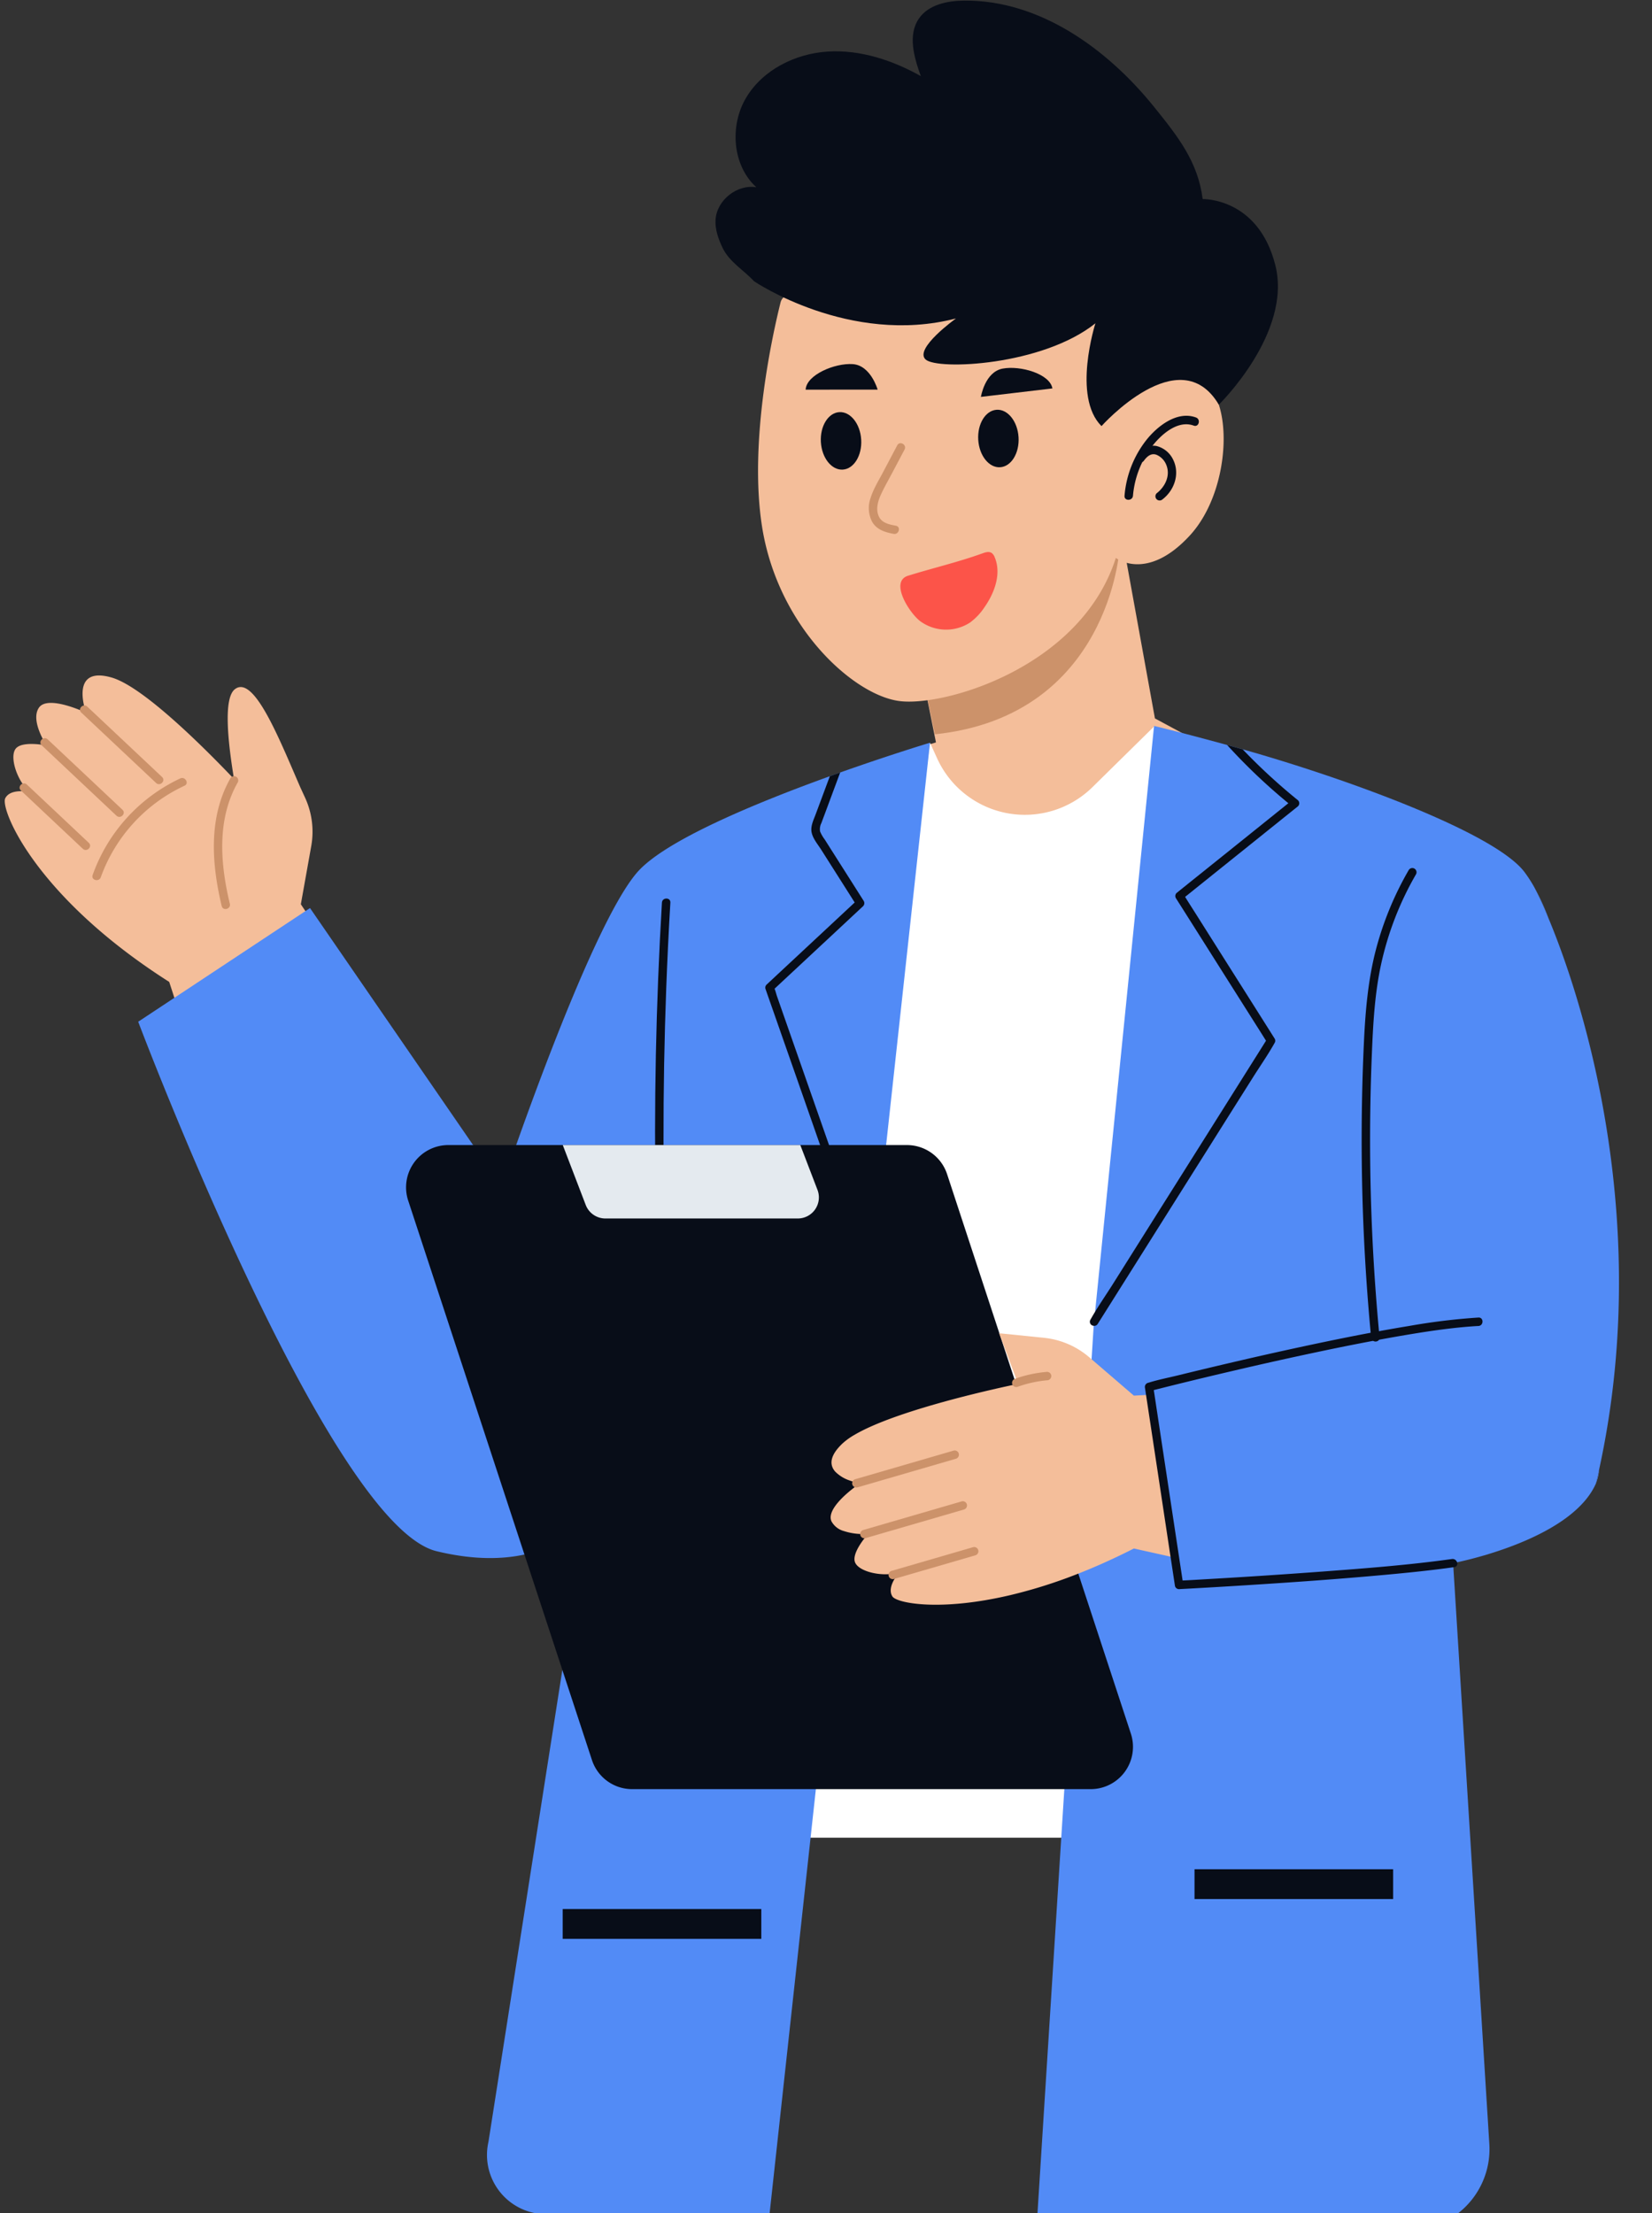 <?xml version="1.0" encoding="UTF-8"?><svg xmlns="http://www.w3.org/2000/svg" xmlns:xlink="http://www.w3.org/1999/xlink" height="745.5" preserveAspectRatio="xMidYMid meet" version="1.0" viewBox="-1.6 -0.2 556.6 745.5" width="556.6" zoomAndPan="magnify"><rect x="-1.6" y="-0.2" width="556.6" height="745.5" fill="#333333" stroke="none"/><g><g><g id="change1_2"><path d="M401.847 249.495L335.779 307.127 293.323 256.107 313.75 249.863 313.202 247.131 308.671 224.537 344.284 198.98 375.674 176.454 387.527 241.787 401.847 249.495z" fill="#f4be9a"/></g><g id="change2_1"><path d="M375.6,184.634s-3.319,56.313-62.2,62.5l-4.733-22.594,37.2-25.557Z" fill="#cc926a"/></g><g id="change1_3"><path d="M264.87,99.081a3.386,3.386,0,0,0-3.472,2.56c-2.53,10.115-10.787,46.581-6.256,75.473,5.313,33.883,30.94,57.007,46.492,58.845s61.091-11.706,72.719-48.245c0,0,10.414,8.209,24.926-7.541s14.793-48.309,2.958-52.573c-6.219-2.241-12.766.259-17.58,3.136A3.39,3.39,0,0,1,379.645,127l4.31-17.559a3.4,3.4,0,0,0-3.118-4.2Z" fill="#f4be9a"/></g><g id="change3_1"><path d="M252.465,94.539s32.177,21.814,68.03,12.524c0,0-14.287,10.221-10.212,13.841s39.284,2.089,57.191-12.207c0,0-7.914,24.736,2.048,34.627,0,0,26.321-29.515,39.53-7.217,0,0,24.8-24.166,19.038-46.99s-24.482-22.269-24.482-22.269c-1.588-12.585-8.37-21.112-16.327-30.99C371.425,16.172,348.663-.169,323.386,0c-5.72.039-12.1,1.316-15.359,6.016-3.848,5.541-1.676,13.078.623,19.42-9.558-5.358-20.415-8.946-31.352-8.265S255.4,23.3,249.79,32.711s-4.668,22.792,3.438,30.166c-6.5-1.074-13.312,4.335-13.74,10.907-.213,3.271.935,6.479,2.343,9.439C244.126,88.048,248.828,90.626,252.465,94.539Z" fill="#080d18"/></g><g id="change3_2"><ellipse cx="281.764" cy="148.3" fill="#080d18" rx="6.804" ry="9.697" transform="rotate(-3.385 281.722 148.285)"/></g><g id="change3_3"><ellipse cx="334.783" cy="147.505" fill="#080d18" rx="6.804" ry="9.697" transform="rotate(-3.385 334.74 147.48)"/></g><g id="change2_2"><path d="M300.705,149.788l-4.855,9.189c-1.5,2.83-3.264,5.667-4.19,8.75a10.009,10.009,0,0,0,.606,7.869c1.544,2.635,4.391,3.506,7.221,4.026,1.789.33,2.556-2.411.756-2.742-2.291-.421-4.842-.931-5.827-3.326-.949-2.306-.242-4.892.739-7.057,1.131-2.5,2.519-4.889,3.8-7.31l4.208-7.963c.854-1.617-1.6-3.056-2.456-1.436Z" fill="#cc926a"/></g><g id="change3_4"><path d="M380.125,166.785a31.977,31.977,0,0,1,6.183-16.311c3.008-4.051,8.768-9.351,14.29-7.313,1.72.634,2.462-2.113.756-2.743-6.395-2.359-13.113,3-16.8,7.7a34.953,34.953,0,0,0-7.273,18.665c-.154,1.824,2.691,1.814,2.844,0Z" fill="#080d18"/></g><g id="change3_5"><path d="M383.862,154.9c1.04-1.4,2.435-2.607,4.249-1.89a6.125,6.125,0,0,1,3.287,3.493c1.38,3.56-.442,7.247-3.294,9.456a1.429,1.429,0,0,0,0,2.011,1.458,1.458,0,0,0,2.011,0c4.039-3.129,5.88-8.7,3.518-13.4a8.479,8.479,0,0,0-5.508-4.522c-2.9-.616-5.1,1.232-6.718,3.413a1.431,1.431,0,0,0,.51,1.945,1.454,1.454,0,0,0,1.945-.51Z" fill="#080d18"/></g><g id="change3_6"><path d="M294.1,131.038s-2.313-8.178-8.38-8.593-15.638,3.626-15.879,8.606Z" fill="#080d18"/></g><g id="change3_7"><path d="M328.892,133.482s1.333-8.394,7.309-9.522,15.956,1.758,16.782,6.675Z" fill="#080d18"/></g><g id="change4_1"><path d="M329.457,186.172c1-.36,2.166-.7,3.051-.122a3,3,0,0,1,1.01,1.4c2.357,5.538.007,12-3.452,16.927a20.285,20.285,0,0,1-4.857,5.125,14.79,14.79,0,0,1-16.611-.356c-3.678-2.638-10.627-13.436-4.252-15.422C312.713,191.12,321.156,189.173,329.457,186.172Z" fill="#fc5449"/></g></g><g><g><g><g id="change5_1"><path d="M373.241,432.488l14.19-188.13v-.05l-.22.22-20.72,20.39a32.488,32.488,0,0,1-52.38-9.74l-2.37-5.21-17.62,135.52L263.8,618.779h97.149l12.29-186.291" fill="#fff"/></g><g><g id="change1_4"><path d="M103.262,284.806l-3.5,19.575,3.052,4.569L59.752,343.891l-4.341-13.356C10.118,301.718-1.627,272.208.174,268.672c1.488-2.929,6.209-2.426,7.792-2.17.332.047.531.094.531.094-4.057-3.27-6.91-11.337-4.958-14.408s10.56-1.28,10.56-1.28-.265-.4-.654-1.071c-1.393-2.4-4.3-8.247-1.915-11.688,3.053-4.408,15.878,1.725,15.878,1.725s-.094-.265-.237-.711c-.938-3.052-3.81-14.75,8.788-11.167,10.569,3,31.045,23.433,41.283,34.192-1.839-11.214-3.821-27.12.322-30.267,6.379-4.854,14.807,16.475,21.983,32.988l.066.152,1.564,3.393A27.479,27.479,0,0,1,103.262,284.806Z" fill="#f4be9a"/></g><g fill="#cc926a" id="change2_3"><path d="M25.792,239.816,51,263.535c1.332,1.254,3.347-.753,2.011-2.011L27.8,237.805c-1.332-1.253-3.347.754-2.011,2.011Z"/><path d="M12.444,250.84l25.208,23.719c1.333,1.254,3.348-.753,2.011-2.01l-25.208-23.72c-1.333-1.253-3.348.754-2.011,2.011Z"/><path d="M5.437,266.062l20.877,19.644c1.332,1.254,3.347-.753,2.011-2.011L7.447,264.051c-1.332-1.253-3.347.754-2.01,2.011Z"/></g><g id="change2_5"><path d="M76.051,261.9c-7.492,13.183-6.372,28.843-2.956,43.07.428,1.779,3.171,1.026,2.743-.756-3.235-13.468-4.435-28.379,2.668-40.879a1.423,1.423,0,0,0-2.455-1.435Z" fill="#cc926a"/></g><g id="change2_6"><path d="M32.358,295.28A54.261,54.261,0,0,1,60.57,264.45c1.659-.767.216-3.219-1.436-2.455a57.056,57.056,0,0,0-29.518,32.529c-.612,1.729,2.135,2.472,2.742.756Z" fill="#cc926a"/></g></g><g id="change6_1"><path d="M257.7,745.321l54.041-495.352s-13.3,4.01-30.268,10.03c-1.138.407-2.3.824-3.479,1.251-24.694,8.911-55.464,21.584-64.848,32.315-16.447,18.8-45.7,105.942-45.7,105.942l-64.592-93.846L44.964,343.948s63.986,169.5,100.548,178.345,50.283-10.6,50.283-10.6L162.978,721.2A19.964,19.964,0,0,0,179.1,745.321Z" fill="#528bf6"/></g><g id="change6_2"><path d="M537.211,494.646c-.34,1.591-.7,3.18-1.08,4.781-7.6,17.349-39.86,25.11-46.82,26.6-.86.18-1.33.271-1.33.271l.09,1.4,12.12,194.24a27.368,27.368,0,0,1-10.56,23.38H347.951L357,602.427l3.95-62.4.65-10.15.02-.3,4.56-71.94.71-11.269.48-4.741,19.84-197.1.02-.219a.379.379,0,0,0,.08.019c.01,0,.02.01.04.01a.076.076,0,0,1,.04.01.07.07,0,0,1,.04.011c.03.01.08.019.12.029.01,0,.01.01.02,0,1.48.37,7.64,1.87,16.49,4.24,2.41.64,5.02,1.34,7.78,2.1q2.535.7,5.25,1.469c34.34,9.671,84.92,27.981,94.97,41.37a45.235,45.235,0,0,1,3.4,5.3c1.33,2.589,2.95,6.089,4.74,10.409C533.121,340.287,554.941,413.427,537.211,494.646Z" fill="#528bf6"/></g><g id="change6_3"><path d="M515.461,298.868a77.883,77.883,0,0,1,4.74,10.41C518.411,304.958,516.791,301.458,515.461,298.868Z" fill="#528bf6"/></g><g id="change6_4"><path d="M537.211,494.648a17.429,17.429,0,0,1-1.08,4.78C536.511,497.828,536.871,496.238,537.211,494.648Z" fill="#528bf6"/></g><g id="change3_8"><path d="M475.491,294.278a105.521,105.521,0,0,0-11.73,30.16c-2.21,10.08-2.74,20.41-3.16,30.69q-.645,15.87-.58,31.75.15,30.69,2.99,61.31c.06.7.12,1.41.19,2.11a1.212,1.212,0,0,1-.15.76,1.457,1.457,0,0,1-1.99.37,1.44,1.44,0,0,1-.71-1.13c-.05-.53-.1-1.06-.14-1.59q-1.605-17.25-2.37-34.55-1.395-32.055.14-64.16c.5-10.18,1.41-20.37,3.98-30.26a108.167,108.167,0,0,1,11.08-26.89A1.419,1.419,0,0,1,475.491,294.278Z" fill="#080d18"/></g><g id="change3_9"><path d="M435.731,271.368c-1.6,1.29-3.2,2.57-4.81,3.86q-10.455,8.4-20.92,16.79-6.15,4.935-12.31,9.88,1.575,2.52,3.17,5.01,8.28,13.11,16.57,26.21,5.22,8.25,10.43,16.51a1.381,1.381,0,0,1,0,1.44c-.02.05-.06.1-.09.16-2.21,3.93-4.84,7.68-7.24,11.5q-7.47,11.835-14.91,23.67-8.595,13.635-17.18,27.27-7.125,11.325-14.25,22.63c-.47.75-.94,1.49-1.4,2.23-1.51,2.4-3.02,4.79-4.53,7.19a1.333,1.333,0,0,1-1.37.65,1.369,1.369,0,0,1-1.09-2.08c.03-.06.07-.11.1-.16.47-.85.96-1.68,1.47-2.5,1.85-3.05,3.88-6,5.78-9,.03-.05.06-.09.09-.14q7.41-11.775,14.81-23.53,8.6-13.635,17.18-27.27,7.125-11.325,14.24-22.63c1.83-2.91,3.66-5.8,5.48-8.71q-1.665-2.67-3.35-5.32-8.295-13.11-16.57-26.2-5.22-8.265-10.45-16.51a1.449,1.449,0,0,1,.23-1.73c1.6-1.29,3.21-2.58,4.81-3.87q10.47-8.385,20.92-16.78,5.97-4.8,11.94-9.59a195.266,195.266,0,0,1-20.64-19.62q2.535.7,5.25,1.47a197.884,197.884,0,0,0,18.64,17.16A1.412,1.412,0,0,1,435.731,271.368Z" fill="#080d18"/></g><g id="change3_10"><path d="M303.963,385.488h-154.5a14.248,14.248,0,0,0-13.536,18.7L197.843,592.63a14.248,14.248,0,0,0,13.536,9.8h154.5a14.248,14.248,0,0,0,13.537-18.7L317.5,395.289A14.248,14.248,0,0,0,303.963,385.488Z" fill="#080d18"/></g><g><g id="change1_1"><path d="M394.141,524.428l-1.36-.3-12.35-2.75c-4.98,2.54-9.79,4.76-14.4,6.7-1.46.62-2.91,1.21-4.33,1.76a.689.689,0,0,1-.1.04,166.752,166.752,0,0,1-22.83,7.21c-23.76,5.6-38.27,2.68-39.7.44-1.12-1.77-.38-3.96.56-5.63a3.584,3.584,0,0,0,.18-.32,15.842,15.842,0,0,1,1.7-2.27,12.674,12.674,0,0,1-3.73.72c-4.59.28-9.92-1.26-11.2-3.77-1.17-2.29,1.44-6.21,3.08-8.31.68-.88,1.19-1.44,1.19-1.44a23.79,23.79,0,0,1-2.63-.02,20.643,20.643,0,0,1-5.45-.97,6.8,6.8,0,0,1-4.22-3.28c-1.36-2.95,2.43-7.02,5.64-9.77.77-.66,1.51-1.24,2.13-1.72,1.06-.81,1.79-1.3,1.79-1.3a20.75,20.75,0,0,1-2.49-.65c-.31-.1-.65-.22-.99-.34a12.366,12.366,0,0,1-4.81-2.96c-1.65-1.85-2.06-4.47,1.05-8.06.4-.45.84-.92,1.35-1.4a22.324,22.324,0,0,1,4.09-2.95c13.6-8.01,45.34-15.09,53.29-16.78.47-.1.86-.18,1.15-.24l.68-.14-.69-1.84-5.13-13.67-.58-1.55.07.01,15.1,1.54a27.645,27.645,0,0,1,15.15,6.51l.83.71,4.85,4.17,9.4,8.08,4.1-.22,1.38-.08Z" fill="#f4be9a"/></g><g fill="#cc926a" id="change2_4"><path d="M287.26,500.8l33.238-9.662a1.424,1.424,0,0,0-.756-2.743L286.5,498.054a1.424,1.424,0,0,0,.756,2.743Z"/><path d="M289.974,517.9l33.237-9.662a1.423,1.423,0,0,0-.756-2.742l-33.237,9.662a1.423,1.423,0,0,0,.756,2.742Z"/><path d="M299.525,531.664l27.527-8a1.423,1.423,0,0,0-.756-2.742l-27.527,8a1.423,1.423,0,0,0,.756,2.742Z"/><path d="M341.177,466.941a39.512,39.512,0,0,1,10.011-2.217,1.459,1.459,0,0,0,1.422-1.422,1.433,1.433,0,0,0-1.422-1.421,42.311,42.311,0,0,0-10.767,2.318,1.46,1.46,0,0,0-.993,1.749,1.434,1.434,0,0,0,1.749.993Z"/></g></g><g id="change3_11"><path d="M269.01,323.842q-4.821,4.494-9.641,8.987c.36.843.569,1.829.863,2.654q1.207,3.469,2.417,6.92,3.641,10.408,7.28,20.807,4.223,12.072,8.456,24.154,3.469,9.953,6.958,19.887c.966,2.778,1.943,5.555,2.91,8.333.606,1.725-2.143,2.465-2.74.749l-.057-.142c-1.251-3.356-2.37-6.778-3.555-10.172q-3.639-10.394-7.28-20.8-4.222-12.086-8.446-24.163-3.483-9.939-6.958-19.878-1.464-4.166-2.919-8.332a1.394,1.394,0,0,1,.369-1.384c1.271-1.185,2.541-2.361,3.8-3.546q8.2-7.635,16.389-15.271,4.764-4.435,9.508-8.863-3.668-5.8-7.356-11.593c-1.308-2.057-2.607-4.114-3.915-6.171-1.118-1.764-2.777-3.688-3.223-5.773-.464-2.133.635-4.247,1.356-6.19.872-2.323,1.735-4.655,2.6-6.977q1.082-2.914,2.171-5.83c1.175-.427,2.341-.844,3.479-1.251-.91,2.464-1.83,4.938-2.749,7.4-.806,2.18-1.621,4.361-2.427,6.541-.379,1.014-.768,2.028-1.137,3.052a4.524,4.524,0,0,0-.455,2.872,12.462,12.462,0,0,0,1.583,2.731q.88,1.393,1.763,2.786,1.9,2.986,3.792,5.972,3.8,5.973,7.583,11.945a1.451,1.451,0,0,1-.227,1.725l-3.8,3.545Q277.209,316.208,269.01,323.842Z" fill="#080d18"/></g><g id="change3_12"><path d="M221.419,303.826q-1.523,25.681-2.045,51.407-.516,25.6-.031,51.211.275,14.512.87,29.016c.075,1.824,2.919,1.833,2.844,0q-1.052-25.7-1.1-51.435-.047-25.608.907-51.2.54-14.5,1.4-29c.108-1.828-2.736-1.821-2.844,0Z" fill="#080d18"/></g><g id="change3_13"><path d="M496.521,446.428q-1.185.06-2.37.15c-7.99.59-15.93,1.83-23.82,3.18q-3.645.63-7.28,1.3c-.67.13-1.33.25-1.99.37q-9.69,1.83-19.31,3.88-13.68,2.895-27.28,6.08-10.245,2.385-20.47,4.91-3.435.855-6.86,1.72,1,6.615,2,13.25,3.855,25.44,7.71,50.89c2.3-.11,4.59-.24,6.89-.38q20.085-1.14,40.15-2.63c14.58-1.09,29.22-2.2,43.72-4.23a1.55,1.55,0,0,1,1.7,1.11,1.157,1.157,0,0,1-.95,1.63c-.1.01-.19.03-.29.04-7.61,1.06-15.26,1.84-22.91,2.54-15.42,1.42-30.87,2.5-46.32,3.48q-11.6.735-23.19,1.35a1.416,1.416,0,0,1-1.37-1.04l-1.5-9.9c-.25-1.6-.49-3.2-.73-4.79q-3.75-24.84-7.52-49.67c-.11-.78-.23-1.56-.35-2.34a1.455,1.455,0,0,1,.99-1.75c.04-.01.09-.02.14-.03,3.26-1.02,6.67-1.68,9.99-2.49q10.875-2.67,21.79-5.19,13.92-3.225,27.9-6.14c5.06-1.05,10.14-2.07,15.22-3.02.93-.18,1.86-.35,2.8-.52q5.13-.945,10.29-1.79a212.929,212.929,0,0,1,23.22-2.81C498.351,443.488,498.341,446.328,496.521,446.428Z" fill="#080d18"/></g></g><g id="change3_14"><path d="M400.865 629.411H467.785V639.449H400.865z" fill="#080d18"/></g><g id="change3_15"><path d="M187.985 642.818H254.905V652.856H187.985z" fill="#080d18"/></g></g><g id="change7_1"><path d="M267.2,410.218H202.371a7.1,7.1,0,0,1-6.627-4.557l-7.732-20.173h80.033l5.785,15.092A7.1,7.1,0,0,1,267.2,410.218Z" fill="#e4eaef"/></g></g></g></svg>